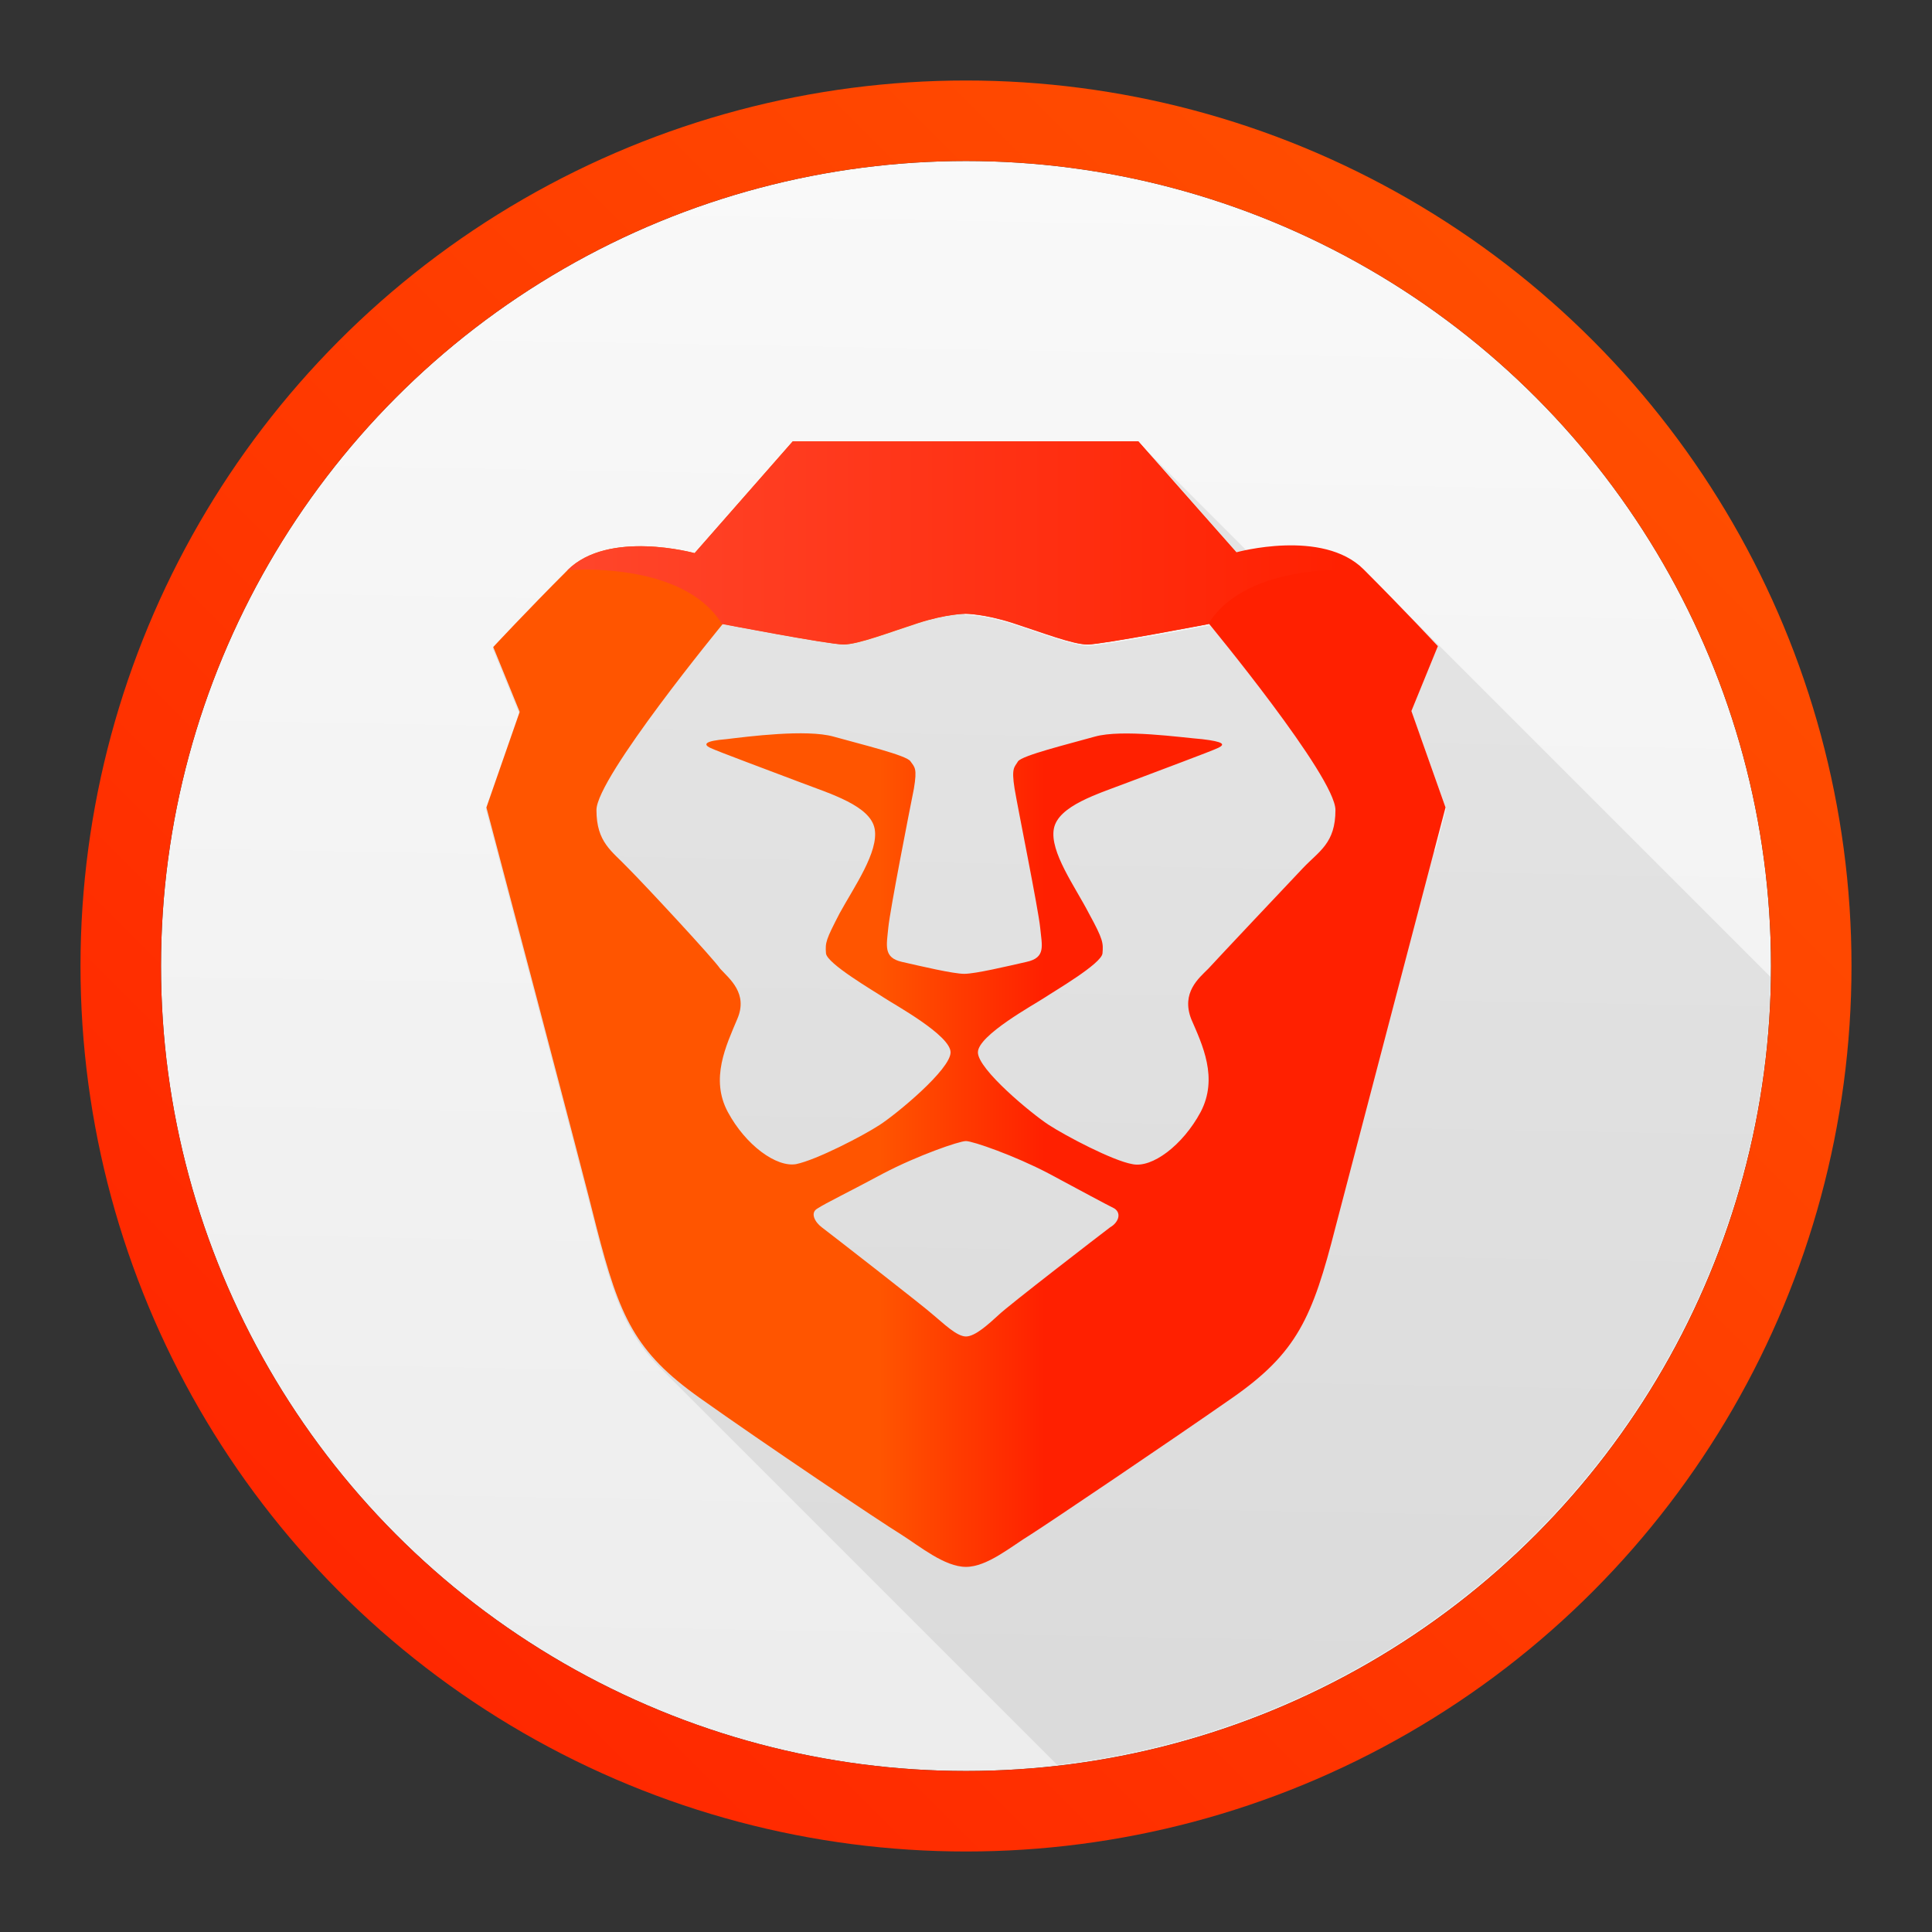 <svg height="48" width="48" xmlns="http://www.w3.org/2000/svg" xmlns:xlink="http://www.w3.org/1999/xlink"><rect width="100%" height="100%" fill="#333333" stroke="none"/><linearGradient id="a" gradientUnits="userSpaceOnUse" x1="2" x2="45.943" y1="46" y2="2.025"><stop offset="0" stop-color="#ff2000"/><stop offset="1" stop-color="#f50"/></linearGradient><linearGradient id="b" gradientUnits="userSpaceOnUse" x1="23.361" x2="24.136" y1="45.361" y2="3.898"><stop offset="0" stop-color="#ececec"/><stop offset="1" stop-color="#f9f9f9"/></linearGradient><linearGradient id="c" gradientTransform="matrix(.923 0 0 1.083 -51.29 97.852)" gradientUnits="userSpaceOnUse" x1="-.001" x2="121.664" y1="60.856" y2="60.856"><stop offset="0" stop-color="#f50"/><stop offset=".41" stop-color="#f50"/><stop offset=".582" stop-color="#ff2000"/><stop offset="1" stop-color="#ff2000"/></linearGradient><linearGradient id="d" gradientTransform="matrix(1.979 0 0 .505 -51.29 97.852)" gradientUnits="userSpaceOnUse" x1="5.833" x2="51.932" y1="23.505" y2="23.505"><stop offset="0" stop-color="#ff452a"/><stop offset="1" stop-color="#ff2000"/></linearGradient><circle cx="24" cy="24" fill="url(#b)" r="20"/><path d="m19.691 10.994-2.441 2.781s-2.145-.595-3.164.424c-1.019 1.019-1.846 1.91-1.846 1.91l.658 1.613-.828 2.377s2.462 9.299 2.738 10.445c.437 1.698.762 2.607 1.605 3.451l9.85 9.85a20 20 0 0 0 17.723-19.574l-10.094-10.094c-.831-.831-2.349-.6-2.904-.482l-2.701-2.701 2.441 2.758 4.572 4.572.629 1.775s-.229.875-.273 1.043l-5.605-5.605s-2.655.508-3.016.508c-.361 0-1.124-.296-1.846-.529-.722-.234-1.189-.234-1.189-.234s-.019.002-.02.002z" fill-opacity=".078" stroke-width=".212"/><circle cx="24" cy="24" fill="none" r="21" stroke="url(#a)" stroke-width="2"/><g transform="matrix(.212 0 0 .212 22.958 -9.779)"><path d="m-15.391 97.852-11.5 13.102s-10.098-2.8-14.898 2c-4.8 4.8-8.701 9-8.701 9l3.1 7.6-3.898 11.199s11.598 43.801 12.898 49.201c2.7 10.5 4.502 14.6 12.102 20 7.6 5.4 21.3 14.6 23.6 16 2.2 1.4 5.1 3.799 7.6 3.799s5.3-2.399 7.6-3.799c2.2-1.4 16-10.7 23.6-16s9.402-9.4 12.102-20c1.4-5.4 12.898-49.201 12.898-49.201l-4-11.299 3.102-7.602s-3.901-4.2-8.701-9-14.9-2-14.9-2l-11.5-13zm20.301 20.201s2.2-0 5.6 1.1c3.4 1.1 7.001 2.5 8.701 2.5 1.7 0 14.199-2.4 14.199-2.4s14.801 17.901 14.801 21.801-1.901 4.799-3.801 6.799-10.1 10.701-11.1 11.801c-1.1 1.1-3.2 2.8-2 5.9 1.3 3 3.2 6.9 1.1 10.9-2.1 3.9-5.7 6.6-8 6.1-2.3-.4-7.801-3.3-9.801-4.6s-8.299-6.5-8.299-8.5 6.599-5.6 7.799-6.4 6.701-4.001 6.801-5.201.1-1.599-1.6-4.699c-1.6-3.1-4.6-7.2-4.1-9.9.5-2.7 5.2-4.1 8.6-5.4s9.899-3.7 10.699-4.1.6-.7-1.9-1c-2.5-.2-9.4-1.199-12.6-.299-3.2.9-8.5 2.198-9 2.898-.4.7-.8.701-.4 3.201.4 2.4 2.8 14.199 3 16.299s.7 3.5-1.6 4c-2.2.5-5.999 1.4-7.299 1.4s-5.101-.9-7.301-1.4c-2.2-.5-1.8-1.9-1.6-4s2.5-13.799 3-16.299c.4-2.4.1-2.501-.4-3.201-.4-.7-5.8-1.998-9-2.898-3.2-.9-10.1-.001-12.6.299-2.5.2-2.7.6-1.9 1s7.299 2.8 10.699 4.1 8.102 2.7 8.602 5.4-2.402 6.8-4.102 9.9c-1.6 3.1-1.7 3.399-1.6 4.699.1 1.2 5.601 4.401 6.801 5.201s7.799 4.4 7.799 6.4-6.299 7.2-8.299 8.5c-2 1.3-7.401 4.1-9.801 4.6-2.3.4-5.9-2.2-8-6.1-2.1-3.9-.2-7.8 1.1-10.9 1.3-3-.9-4.7-2-5.9-.8-1.2-8.899-9.901-10.799-11.801-1.9-2-3.701-2.999-3.701-6.799s14.801-21.801 14.801-21.801 12.499 2.4 14.199 2.4 5.301-1.4 8.701-2.5c3.4-1.1 5.6-1.1 5.6-1.1zm0 61.799c.8 0 5.699 1.701 9.699 3.801 3.9 2.1 6.701 3.6 7.701 4.1.9.6.4 1.701-.5 2.201-.8.6-12.1 9.299-13.1 10.299-1.1 1-2.701 2.5-3.801 2.5-1.1 0-2.701-1.6-3.801-2.5-1.1-1-12.3-9.699-13.1-10.299-.8-.6-1.4-1.701-.5-2.201.9-.6 3.801-2 7.701-4.1 4-2.1 8.899-3.801 9.699-3.801z" fill="url(#c)"/><path d="m36.61 110.952-11.5-13.1h-40.5l-11.5 13.1s-10.1-2.8-14.9 2c0 0 13.5-1.2 18.1 6.3 0 0 12.5 2.4 14.2 2.4s5.3-1.4 8.7-2.5 5.6-1.1 5.6-1.1 2.2 0 5.6 1.1 7 2.5 8.7 2.5 14.2-2.4 14.2-2.4c4.6-7.5 18.1-6.3 18.1-6.3-4.7-4.8-14.8-2-14.8-2" fill="url(#d)"/></g></svg>